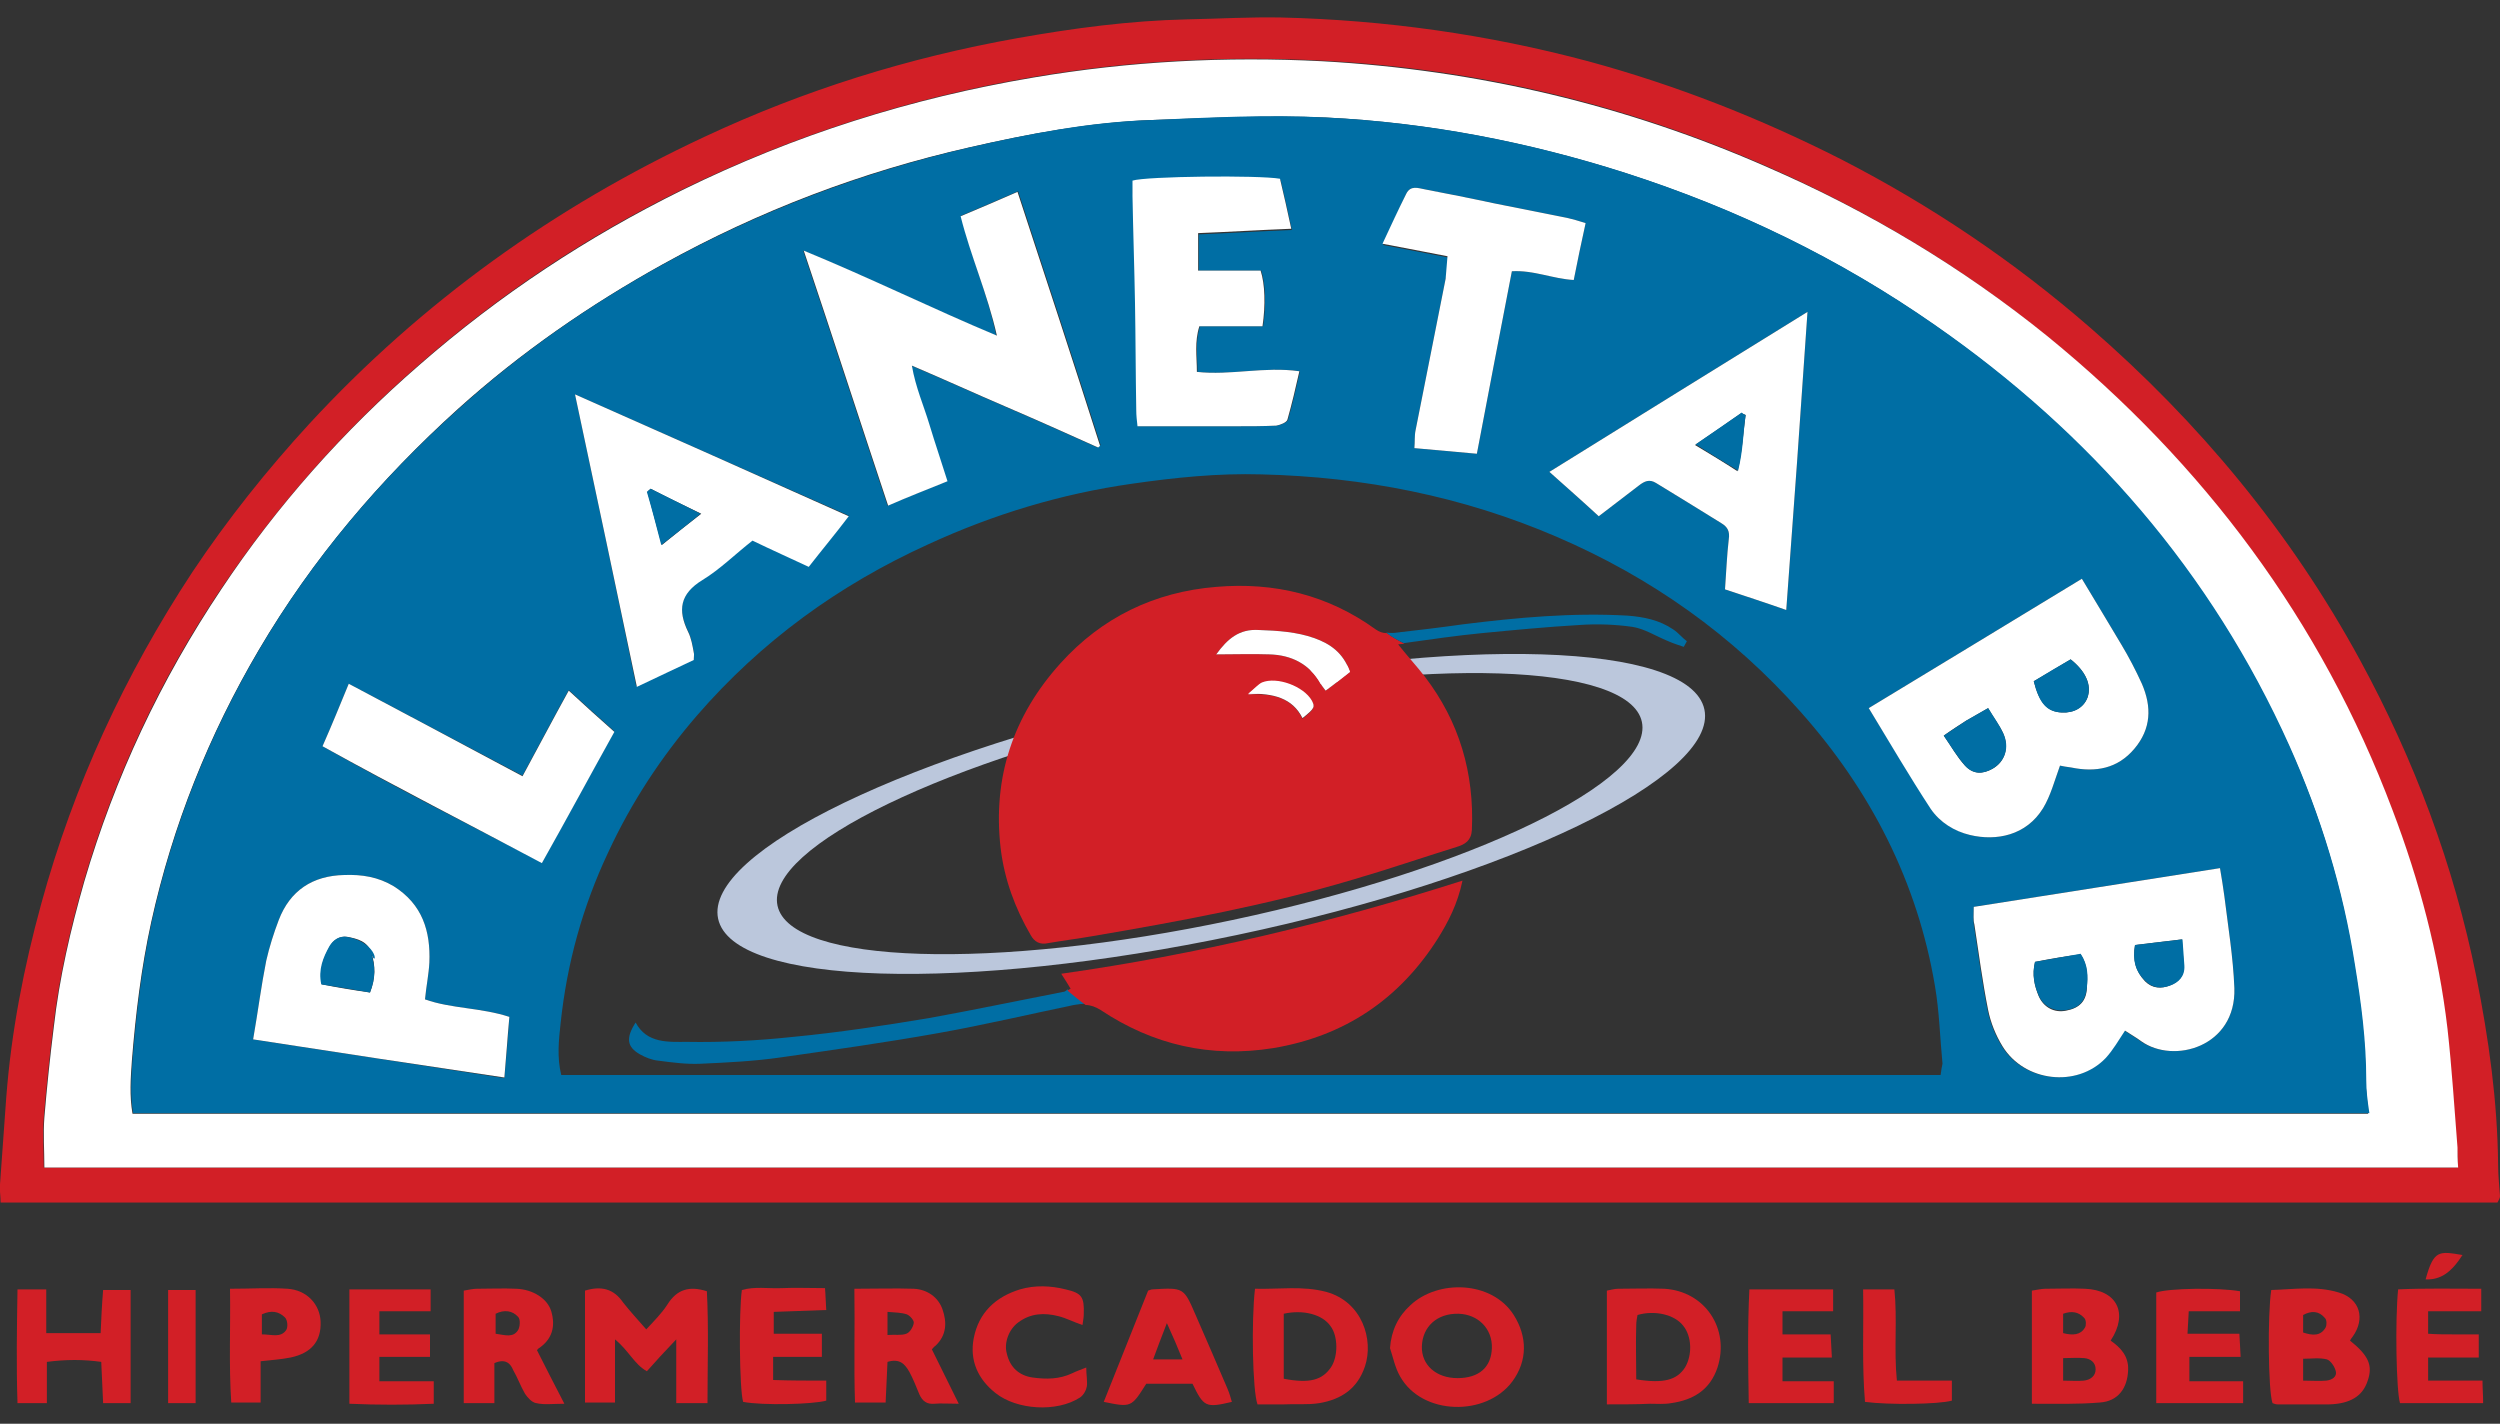 <?xml version="1.0" encoding="utf-8"?>
<!-- Generator: Adobe Illustrator 24.1.2, SVG Export Plug-In . SVG Version: 6.00 Build 0)  -->
<!DOCTYPE svg PUBLIC "-//W3C//DTD SVG 1.1//EN" "http://www.w3.org/Graphics/SVG/1.1/DTD/svg11.dtd">
<svg version="1.1" id="Layer_1" xmlns:x="http://ns.adobe.com/Extensibility/1.0/" xmlns:i="http://ns.adobe.com/AdobeIllustrator/10.0/" xmlns:graph="http://ns.adobe.com/Graphs/1.0/"
	 xmlns="http://www.w3.org/2000/svg" xmlns:xlink="http://www.w3.org/1999/xlink" x="0px" y="0px" viewBox="0 0 400 227.8"
	 style="enable-background:new 0 0 400 227.8;" xml:space="preserve">
<rect x="0" y="0" width="400" height="227.8" fill="#333333" stroke="none"/>
<style type="text/css">
	.st0{fill:#BBC7DC;}
	.st1{fill:#D21F26;}
	.st2{fill:#FFFFFF;}
	.st3{fill:#006EA4;}
</style>
<path class="st0" d="M189.7,110.9c-43.6,9.3-77.1,25.4-74.8,36.1s39.4,11.8,83,2.6s77.1-25.4,74.8-36.1S233.3,101.6,189.7,110.9z
	 M197.2,147.2c-38.2,8.1-70.8,7.1-72.8-2.3s27.4-23.5,65.5-31.7s70.8-7.1,72.8,2.3C264.7,124.9,235.4,139.1,197.2,147.2z"/>
<g>
	<path class="st1" d="M399.7,186.4c-0.1-10.2-1.5-20.2-3.5-30.2c-3.6-17.8-9.9-34.6-18.6-50.6c-11.1-20.4-25.7-38-43.2-53.2
		c-12.2-10.6-25.4-19.5-39.8-26.9c-13-6.6-26.5-11.9-40.5-15.7c-16.1-4.3-32.5-6.6-49.1-7c-5-0.1-10,0.2-15.1,0.3
		c-9.1,0.2-18.1,1.4-27.1,3c-17.4,3.1-34.1,8.3-50.1,15.8c-24,11.2-45.2,26.4-63.2,45.9c-6.8,7.4-13.1,15.3-18.7,23.7
		C20,107.9,11.8,125.6,6.6,144.6c-2.8,10.2-4.8,20.5-5.6,31c-0.3,4.6-0.7,9.3-1,13.9c-0.1,0.9,0.1,1.8,0.1,2.9
		c133.3,0,266.4,0,399.5,0c0.2-0.4,0.4-0.7,0.4-1C399.9,189.8,399.7,188.1,399.7,186.4z M393.2,186.8c-128.9,0-257.4,0-386.2,0
		c0-2.7-0.2-5.4,0-8c0.4-4.8,0.9-9.6,1.5-14.4c0.9-7.9,2.7-15.7,4.9-23.4c4.9-16.7,12.2-32.3,21.9-46.7c9-13.4,19.6-25.4,31.8-36
		c12.8-11.2,26.8-20.5,42.1-28c17.8-8.7,36.6-14.7,56.2-18c15.3-2.6,30.8-3.4,46.2-2.6c24.8,1.3,48.6,7,71.3,17
		c16.1,7.1,31,16,44.6,27.1c25,20.4,43.8,45.5,55.2,75.8c4.3,11.3,7.4,22.9,8.8,35c0.7,6.3,1.1,12.6,1.6,19
		C393.2,184.5,393.2,185.5,393.2,186.8z"/>
	<path class="st1" d="M98.4,214.3c0,3.7,0,6.8,0,10.1c-1.7,0-3.1,0-4.8,0c0-6.1,0-12,0-17.9c2.6-0.8,4.6-0.3,6.1,1.9
		c1.1,1.4,2.3,2.7,3.7,4.3c1.3-1.4,2.5-2.6,3.4-4c1.5-2.4,3.5-3,6.3-2.1c0.3,5.8,0.1,11.7,0.1,17.9c-1.8,0-3.2,0-5,0
		c0-3.3,0-6.4,0-10.2c-1.9,2-3.3,3.5-4.7,5.1C101.5,218.3,100.6,216.1,98.4,214.3z"/>
	<path class="st1" d="M376,214.5c3,2.4,3.7,4,2.8,6.5c-0.8,2.4-2.8,3.6-6.1,3.7c-2.8,0-5.5,0-8.3,0c-0.3,0-0.5-0.1-0.8-0.2
		c-0.7-2-0.8-14.2-0.2-18.1c3.6-0.1,7.2-0.7,10.8,0.4c3.4,1,4.3,4.2,2.2,7.1C376.3,214,376.1,214.3,376,214.5z M368.5,220.9
		c1.5,0,2.6,0.1,3.7,0c0.9-0.1,1.8-0.6,1.5-1.6c-0.2-0.7-0.8-1.6-1.4-1.8c-1.2-0.3-2.5-0.1-3.8-0.1
		C368.5,218.7,368.5,219.7,368.5,220.9z M368.5,213.2c1.5,0.5,2.8,0.6,3.6-0.8c0.2-0.4,0.2-1.2-0.1-1.5c-1-1.2-2.2-1.2-3.5-0.5
		C368.5,211.3,368.5,212.2,368.5,213.2z"/>
	<path class="st1" d="M222.4,215.7c0.2-2.8,1.3-5.1,3.3-6.9c4.4-4.1,13-3.9,16.5,1.6c2.2,3.5,2.2,7.3-0.2,10.6
		c-4.2,5.7-14.5,5.5-18-0.8C223.2,218.8,222.9,217.2,222.4,215.7z M233.2,220.5c3.4,0,5.4-1.7,5.5-4.8c0.1-3.1-2.2-5.4-5.3-5.5
		c-3.5-0.1-5.8,2.1-5.9,5.2C227.4,218.4,229.8,220.5,233.2,220.5z"/>
	<path class="st1" d="M325.1,224.6c0-6.2,0-12,0-18.1c0.7-0.1,1.5-0.3,2.2-0.3c2.1,0,4.2-0.1,6.3,0c5.1,0.2,7,3.9,4.1,8.3
		c1.6,1.1,2.9,2.5,2.8,4.7c-0.1,2.9-1.6,5-4.5,5.2C332.4,224.7,328.9,224.6,325.1,224.6z M330.1,220.9c1.3,0,2.3,0.1,3.3,0
		c1-0.1,1.9-0.7,1.9-1.8c0-1.1-0.8-1.7-1.8-1.8c-1.1-0.1-2.2,0-3.4,0C330.1,218.6,330.1,219.6,330.1,220.9z M330.1,213.3
		c1.6,0.4,2.8,0.3,3.5-0.9c0.2-0.3,0.2-1.2-0.1-1.5c-0.9-1-2-1.2-3.4-0.7C330.1,211.2,330.1,212.1,330.1,213.3z"/>
	<path class="st1" d="M257.1,224.7c0-6.3,0-12.1,0-18.2c0.6-0.1,1.2-0.3,1.8-0.3c2.5,0,4.9-0.1,7.4,0c6.5,0.4,10.5,6.4,8.5,12.6
		c-1.2,3.6-3.9,5.2-7.4,5.7c-1.1,0.2-2.3,0.1-3.4,0.1C261.8,224.7,259.6,224.7,257.1,224.7z M261.8,220.7c4.4,0.7,6.5,0.1,7.8-1.9
		c1.2-2,1.1-5-0.3-6.7c-1.4-1.8-4.6-2.5-7.3-1.7c-0.1,0.5-0.2,1.1-0.2,1.6C261.7,214.9,261.8,217.7,261.8,220.7z"/>
	<path class="st1" d="M200.8,206.2c3.9,0.1,7.6-0.5,11.4,0.5c5.8,1.6,7.6,7.7,6.2,11.9c-1.2,3.6-3.8,5.3-7.3,5.9
		c-1.9,0.3-3.8,0.1-5.7,0.2c-1.4,0-2.8,0-4.2,0C200.4,222.5,200.2,211.3,200.8,206.2z M205.4,220.6c4.2,0.8,6.2,0.2,7.6-1.9
		c1.1-1.7,1.1-4.9-0.1-6.5c-1.3-1.9-4.4-2.7-7.5-2C205.4,213.7,205.4,217.2,205.4,220.6z"/>
	<path class="st1" d="M136.7,206.2c3.5,0,6.5-0.1,9.5,0c2.1,0.1,3.9,1.3,4.6,3.3c0.7,2,0.7,4.1-1.1,5.8c-0.3,0.2-0.5,0.5-0.6,0.6
		c1.4,2.8,2.7,5.5,4.3,8.7c-1.7,0-2.8-0.1-3.9,0c-1.2,0.1-1.9-0.4-2.4-1.5c-0.5-1.2-1-2.5-1.6-3.6c-0.7-1.2-1.5-2.2-3.5-1.6
		c-0.1,2-0.2,4.1-0.3,6.5c-1.6,0-3.1,0-4.9,0C136.6,218.5,136.8,212.5,136.7,206.2z M142,213.6c1.2-0.1,2.2,0.1,3-0.2
		c0.6-0.2,1.1-1.1,1.2-1.7c0.1-0.4-0.6-1.2-1.1-1.4c-0.9-0.3-1.9-0.3-3.1-0.4C142,211.2,142,212.2,142,213.6z"/>
	<path class="st1" d="M79.1,218.1c0,2,0,4.1,0,6.4c-1.9,0-3.3,0-4.9,0c0-6,0-11.9,0-18c0.7-0.1,1.4-0.3,2.1-0.3c2.1,0,4.2-0.1,6.3,0
		c2.7,0.1,5,1.6,5.6,3.6c0.7,2.4,0.2,4.5-2.1,6c-0.1,0.1-0.2,0.3-0.2,0.2c1.4,2.8,2.8,5.5,4.4,8.6c-1.9,0-3.2,0.2-4.5-0.1
		c-0.7-0.1-1.4-0.9-1.8-1.5c-0.7-1.2-1.2-2.6-1.9-3.8C81.7,218.2,80.9,217.3,79.1,218.1z M79.3,213.4c1.5,0.2,2.8,0.7,3.6-0.6
		c0.3-0.5,0.4-1.7,0-2.1c-0.9-1-2.2-1.2-3.6-0.5C79.3,211.3,79.3,212.2,79.3,213.4z"/>
	<path class="st1" d="M2.8,206.3c1.7,0,3,0,4.6,0c0,2.4,0,4.6,0,7c3,0,5.7,0,8.7,0c0.1-2.3,0.2-4.5,0.4-6.9c1.5,0,2.9,0,4.4,0
		c0,6.1,0,12,0,18.1c-1.5,0-2.8,0-4.4,0c-0.1-2.1-0.2-4.3-0.3-6.6c-2.9-0.4-5.6-0.4-8.7,0c0,2.2,0,4.3,0,6.6c-1.6,0-3,0-4.7,0
		C2.6,218.5,2.7,212.5,2.8,206.3z"/>
	<path class="st1" d="M183.7,206.5c0.5-0.2,0.6-0.2,0.7-0.2c5-0.3,5-0.3,6.9,4.1c1.7,3.9,3.4,7.8,5.1,11.8c0.3,0.7,0.5,1.4,0.7,2.1
		c-4.2,1-4.5,0.8-6.3-2.9c-2.4,0-4.9,0-7.4,0c-2.4,3.8-2.4,3.8-6.8,2.9C179,218.3,181.4,212.3,183.7,206.5z M189.2,217.5
		c-0.8-2-1.5-3.6-2.5-5.8c-0.9,2.3-1.5,3.9-2.2,5.8C186.2,217.5,187.5,217.5,189.2,217.5z"/>
	<path class="st1" d="M345,224.5c0-6.1,0-11.9,0-17.7c2-0.7,10-0.8,13.4-0.2c0,0.9,0,1.9,0,3.2c-2.7,0-5.3,0-8.2,0
		c-0.1,1.3-0.1,2.3-0.2,3.6c2.8,0,5.4,0,8.3,0c0.1,1.3,0.1,2.3,0.2,3.7c-2.8,0-5.4,0-8.2,0c0,1.4,0,2.5,0,3.9c2.9,0,5.7,0,8.6,0
		c0,1.3,0,2.3,0,3.5C354.2,224.5,349.8,224.5,345,224.5z"/>
	<path class="st1" d="M173.2,212c-1.5-0.5-2.6-1.1-3.8-1.4c-2.3-0.6-4.5-0.5-6.5,1c-1.5,1.1-2.3,3.3-1.8,5c0.5,2.2,2,3.5,4.1,3.8
		c2.2,0.3,4.3,0.3,6.4-0.7c0.6-0.3,1.2-0.5,2.2-0.9c0,1.2,0.2,2.1,0.1,3c-0.1,0.6-0.5,1.4-1.1,1.8c-3.7,2.4-10.1,2-13.5-0.7
		c-2.8-2.2-4.2-5.2-3.5-8.8c0.8-4.1,3.5-6.6,7.4-7.8c2.4-0.7,4.9-0.6,7.3,0c2.6,0.6,3,1.2,2.9,4C173.4,210.8,173.3,211.2,173.2,212z
		"/>
	<path class="st1" d="M279.9,206.3c4.7,0,8.9,0,13.4,0c0,1.1,0,2.1,0,3.5c-2.7,0-5.3,0-8.1,0c0,1.4,0,2.4,0,3.7c2.5,0,5,0,7.7,0
		c0.1,1.3,0.1,2.3,0.2,3.7c-2.7,0-5.2,0-7.9,0c0,1.4,0,2.4,0,3.8c2.7,0,5.4,0,8.2,0c0,1.4,0,2.4,0,3.5c-4.5,0-8.9,0-13.6,0
		C279.7,218.3,279.6,212.3,279.9,206.3z"/>
	<path class="st1" d="M132.2,220.9c0,1.5,0,2.4,0,3.2c-2.1,0.6-10.2,0.8-13.3,0.2c-0.6-2-0.7-14.5-0.2-17.9c2.1-0.6,4.2-0.2,6.4-0.3
		c2.2-0.1,4.3,0,6.9,0c0.1,1.1,0.1,2.1,0.2,3.5c-2.9,0.1-5.6,0.2-8.4,0.3c0,1.1,0,2.1,0,3.5c2.6,0,5.1,0,7.7,0c0,1.4,0,2.3,0,3.7
		c-2.6,0-5.1,0-7.8,0c0,1.4,0,2.4,0,3.7C126.5,220.9,129.2,220.9,132.2,220.9z"/>
	<path class="st1" d="M397.3,224.5c-4.7,0-9,0-13.3,0c-0.6-2-0.8-13.2-0.3-18.2c4.3-0.2,8.7-0.1,13.3-0.1c0,1.3,0,2.3,0,3.6
		c-2.9,0-5.6,0-8.5,0c0,1.3,0,2.3,0,3.6c1.4,0.1,2.7,0.1,4,0.1c1.3,0,2.6,0,4.1,0c0,1.4,0,2.3,0,3.7c-2.8,0-5.4,0-8.1,0
		c0,1.3,0,2.3,0,3.7c2.8,0,5.6,0,8.7,0C397.2,222.2,397.3,223.1,397.3,224.5z"/>
	<path class="st1" d="M55.9,206.3c4.5,0,8.6,0,13,0c0,1.1,0,2.1,0,3.5c-2.7,0-5.4,0-8.2,0c0,1.4,0,2.4,0,3.7c2.7,0,5.3,0,8.1,0
		c0,1.3,0,2.3,0,3.6c-2.7,0-5.3,0-8.1,0c0,1.4,0,2.5,0,3.9c2.9,0,5.7,0,8.7,0c0,1.3,0,2.3,0,3.6c-4.5,0.2-8.9,0.2-13.5,0
		C55.9,218.4,55.9,212.5,55.9,206.3z"/>
	<path class="st1" d="M36.8,206.2c3.4,0,6.3-0.2,9.2,0c3.1,0.2,5.2,2.5,5.3,5.3c0.1,3.1-1.5,5-4.8,5.7c-1.5,0.3-3,0.4-4.8,0.6
		c0,2.1,0,4.3,0,6.6c-1.7,0-3.1,0-4.7,0C36.6,218.4,36.9,212.5,36.8,206.2z M41.9,213.5c1.6,0,3,0.6,3.9-0.7c0.3-0.5,0.2-1.6-0.2-2
		c-1-1-2.2-1.2-3.7-0.5C41.9,211.3,41.9,212.3,41.9,213.5z"/>
	<path class="st1" d="M298.1,206.3c1.8,0,3.2,0,5,0c0.5,4.8-0.1,9.6,0.4,14.6c2.9,0,5.8,0,8.8,0c0,1.3,0,2.3,0,3.2
		c-2.1,0.6-10.2,0.7-13.9,0.2C297.9,218.5,298.2,212.6,298.1,206.3z"/>
	<path class="st1" d="M31.3,206.4c0,6.1,0,12,0,18.1c-1.5,0-2.8,0-4.4,0c0-6,0-11.9,0-18.1C28.3,206.4,29.6,206.4,31.3,206.4z"/>
	<path class="st1" d="M388.1,204.7c1.3-4.8,2.2-4.5,5.9-3.9C392.2,203.6,390.5,204.8,388.1,204.7z"/>
	<path class="st2" d="M393.2,183.6c-0.5-6.3-0.9-12.7-1.6-19c-1.4-12-4.5-23.7-8.8-35c-11.4-30.3-30.2-55.4-55.2-75.8
		C314,42.8,299,33.8,282.9,26.8c-22.7-10-46.5-15.6-71.3-17c-15.5-0.8-30.9,0-46.2,2.6c-19.6,3.3-38.3,9.2-56.2,18
		c-15.2,7.5-29.3,16.8-42.1,28C55,68.9,44.3,80.9,35.4,94.3c-9.7,14.5-17,30-21.9,46.7c-2.2,7.7-4,15.4-4.9,23.4
		c-0.6,4.8-1.1,9.6-1.5,14.4c-0.2,2.6,0,5.2,0,8c128.8,0,257.3,0,386.2,0C393.2,185.5,393.2,184.5,393.2,183.6z M21.2,178.2
		c-0.5-2.9-0.3-5.7-0.1-8.5c0.6-7.5,1.5-14.9,3.1-22.2c3.4-15.4,9.2-29.9,17.2-43.5C50,89.4,60.8,76.7,73.3,65.4
		c10-9,21-16.6,32.7-23.1c15.5-8.6,31.8-14.8,49-18.7c9.6-2.2,19.3-4,29.2-4.4c9.3-0.3,18.6-0.8,27.9-0.4c16.3,0.8,32.4,3.9,48,8.9
		c17.7,5.7,34.2,13.7,49.4,24.3c24.9,17.4,44.2,39.6,56.7,67.3c5.1,11.2,8.6,22.9,10.5,35.1c1,6.1,1.8,12.2,1.8,18.4
		c0,1.7,0.3,3.3,0.4,5.4C259.5,178.2,140.5,178.2,21.2,178.2z"/>
	<path class="st3" d="M378.6,172.8c0-6.2-0.8-12.3-1.8-18.4c-1.9-12.2-5.5-23.9-10.5-35.1c-12.5-27.8-31.8-50-56.7-67.3
		c-15.2-10.6-31.7-18.6-49.4-24.3c-15.6-5-31.6-8.1-48-8.9c-9.3-0.5-18.6,0-27.9,0.4c-9.9,0.3-19.6,2.2-29.2,4.4
		c-17.2,4-33.6,10.2-49,18.7c-11.8,6.5-22.7,14.1-32.7,23.1C60.8,76.7,50,89.4,41.5,103.9c-8,13.6-13.8,28.1-17.2,43.5
		c-1.6,7.3-2.5,14.8-3.1,22.2c-0.2,2.8-0.4,5.6,0.1,8.5c119.3,0,238.2,0,357.8,0C378.8,176.1,378.6,174.5,378.6,172.8z M289.2,49.9
		c-1.1,16.2-2.2,31.7-3.4,47.7c-3.4-1.2-6.5-2.2-9.8-3.3c0.2-2.8,0.3-5.4,0.6-8c0.2-1.3-0.2-2-1.2-2.6c-3.5-2.2-7-4.3-10.4-6.4
		c-1.1-0.7-1.9-0.3-2.8,0.4c-2.1,1.6-4.2,3.2-6.4,4.9c-2.6-2.4-5.1-4.6-7.9-7.1C261.6,67,275.1,58.6,289.2,49.9z M225,31
		c0.7-1.4,1.9-0.9,3-0.7c3.6,0.7,7.2,1.4,10.9,2.2c4,0.8,8,1.6,12,2.4c0.8,0.2,1.6,0.4,2.8,0.8c-0.7,3.1-1.3,6.1-1.9,9.1
		c-3.4-0.2-6.4-1.6-9.9-1.4c-1.9,9.7-3.7,19.3-5.6,29.2c-3.4-0.3-6.5-0.6-10-0.9c0.1-1.1,0-2,0.2-2.9c1.6-8.1,3.2-16.2,4.8-24.2
		c0.2-1,0.3-2,0.4-3.4c-3.5-0.7-6.8-1.3-10.4-2C222.5,36.2,223.8,33.6,225,31z M181.3,29.1c2.1-0.7,20.2-0.9,23.6-0.3
		c0.6,2.5,1.2,5.2,1.8,8c-5.1,0.2-9.9,0.5-14.9,0.7c0,1.9,0,3.6,0,5.8c3.5,0,6.8,0,10,0c0.7,2.2,0.8,5.5,0.3,8.9
		c-3.3,0-6.7,0-10.1,0c-0.8,2.5-0.4,4.8-0.4,7.3c5.4,0.6,10.8-0.9,16.4-0.1c-0.6,2.7-1.2,5.2-1.9,7.7c-0.1,0.5-1.2,0.9-1.8,1
		c-2.1,0.1-4.2,0.1-6.3,0.1c-5.2,0-10.4,0-15.9,0c-0.1-0.9-0.2-1.7-0.2-2.6c-0.1-5.7-0.1-11.4-0.2-17.1c-0.1-5.7-0.3-11.4-0.4-17.1
		C181.2,30.7,181.3,29.9,181.3,29.1z M153.8,34.5c3.1-1.3,5.9-2.5,9.1-3.9c4.5,13.7,8.9,27.1,13.2,40.6c-0.2,0.1-0.3,0.3-0.5,0.4
		c-4.9-2.2-9.8-4.4-14.7-6.5c-4.9-2.1-9.7-4.3-15.1-6.6c0.6,3.5,1.9,6.4,2.8,9.4c0.9,3,1.9,5.9,2.9,9.1c-3.2,1.3-6.3,2.5-9.5,3.9
		c-4.5-13.5-8.8-26.8-13.5-40.8c10.7,4.4,20.4,9.2,30.9,13.6C158,46.9,155.3,40.9,153.8,34.5z M135.8,82.5c-2.2,2.9-4.3,5.4-6.4,8.1
		c-3-1.4-5.9-2.7-9-4.2c-2.7,2.1-5.2,4.6-8,6.3c-3.6,2.2-4,4.8-2.3,8.3c0.5,1,0.7,2.2,0.9,3.3c0.1,0.3,0,0.6,0,1.2
		c-2.8,1.3-5.8,2.7-9.2,4.3C98.6,94.2,95.4,79,92,63.1C106.9,69.7,121.1,76,135.8,82.5z M80.7,172.5c-13.5-2.1-26.7-4.1-40.2-6.2
		c0.8-4.6,1.3-8.6,2.1-12.6c0.5-2.2,1.2-4.4,2-6.5c1.8-4.7,5.4-7.1,10.5-7.2c2.8-0.1,5.4,0.3,7.9,1.8c4.6,2.9,5.9,7.2,5.7,12.2
		c-0.1,1.9-0.5,3.8-0.7,5.9c4.2,1.5,8.9,1.3,13.5,2.8C81.3,165.9,81,169.1,80.7,172.5z M51.6,119.4c1.5-3.4,2.8-6.6,4.2-10
		c9.3,4.9,18.5,9.8,27.8,14.7c2.5-4.6,4.8-9,7.4-13.7c2.5,2.3,4.8,4.4,7.3,6.6c-3.9,7-7.6,13.9-11.6,21
		C74.9,131.9,63.2,126,51.6,119.4z M310.5,172c-73.7,0-147.1,0-220.7,0c-0.7-2.8-0.4-5.6-0.1-8.3c1-9.5,3.5-18.6,7.6-27.3
		c3.7-8,8.5-15.3,14.2-21.9c10.3-11.9,22.7-20.9,37-27.4c10.4-4.8,21.3-8.1,32.6-9.7c6.9-1,13.8-1.7,20.7-1.5
		c16.4,0.4,32.2,3.5,47.3,10c15.1,6.5,28.1,15.7,39,28c11.2,12.6,18.7,27.2,21.5,43.9c0.7,4.1,0.8,8.3,1.2,12.4
		C310.7,170.7,310.6,171.1,310.5,172z M308.9,129.3c-3.3-5.2-6.5-10.5-9.9-16c11.6-7,22.7-13.8,34.1-20.7c2.2,3.7,4.3,7.1,6.3,10.5
		c1.2,2,2.3,4.1,3.3,6.3c1.6,3.7,1.5,7.2-1.2,10.4c-2.7,3.2-6.2,3.8-10.1,3c-0.7-0.1-1.4-0.2-1.8-0.3c-0.9,2.5-1.5,4.8-2.7,6.8
		c-2.7,4.4-7.5,5.3-11.7,4.3C312.6,132.9,310.3,131.5,308.9,129.3z M342.5,166.6c-0.8-0.6-1.7-1.1-2.6-1.7c-1,1.5-1.9,3.1-3.1,4.4
		c-4.6,4.8-13,3.8-16.5-1.9c-1.1-1.8-1.9-3.8-2.3-5.8c-0.9-4.5-1.5-9.1-2.2-13.7c-0.1-0.7,0-1.5,0-2.8c13.2-2.1,26.2-4.1,39.4-6.2
		c0.3,1.7,0.5,3.1,0.7,4.5c0.6,4.9,1.4,9.7,1.6,14.7C357.8,167.5,347.8,170.3,342.5,166.6z"/>
	<path class="st2" d="M175.7,71.6c-4.9-2.2-9.8-4.4-14.7-6.5c-4.9-2.1-9.7-4.3-15.1-6.6c0.6,3.5,1.9,6.4,2.8,9.4
		c0.9,3,1.9,5.9,2.9,9.1c-3.2,1.3-6.3,2.5-9.5,3.9c-4.5-13.5-8.8-26.8-13.5-40.8c10.7,4.4,20.4,9.2,30.9,13.6
		c-1.5-6.7-4.2-12.7-5.8-19.1c3.1-1.3,5.9-2.5,9.1-3.9c4.5,13.7,8.9,27.1,13.2,40.6C176,71.4,175.8,71.5,175.7,71.6z"/>
	<path class="st2" d="M315.8,145.1c13.2-2.1,26.2-4.1,39.4-6.2c0.3,1.7,0.5,3.1,0.7,4.5c0.6,4.9,1.4,9.7,1.6,14.7
		c0.3,9.4-9.7,12.2-14.9,8.5c-0.8-0.6-1.7-1.1-2.6-1.7c-1,1.5-1.9,3.1-3.1,4.4c-4.6,4.8-13,3.8-16.5-1.9c-1.1-1.8-1.9-3.8-2.3-5.8
		c-0.9-4.5-1.5-9.1-2.2-13.7C315.7,147.2,315.8,146.4,315.8,145.1z M325.6,153.9c-0.5,2.1-0.1,3.8,0.6,5.5c0.8,1.8,2.5,2.7,4.4,2.3
		c2.1-0.4,3.2-1.5,3.3-3.6c0.1-1.8,0.2-3.6-1-5.4C330.5,153,328.1,153.4,325.6,153.9z M341.6,151.2c-0.4,2.4,0.1,4.2,1.6,5.8
		c1.2,1.2,2.6,1.2,3.9,0.7c1.4-0.5,2.4-1.5,2.3-3.2c-0.1-1.3-0.2-2.6-0.3-4.2C346.5,150.6,344.1,150.9,341.6,151.2z"/>
	<path class="st2" d="M299,113.3c11.6-7,22.7-13.8,34.1-20.7c2.2,3.7,4.3,7.1,6.3,10.5c1.2,2,2.3,4.1,3.3,6.3
		c1.6,3.7,1.5,7.2-1.2,10.4c-2.7,3.2-6.2,3.8-10.1,3c-0.7-0.1-1.4-0.2-1.8-0.3c-0.9,2.5-1.5,4.8-2.7,6.8c-2.7,4.4-7.5,5.3-11.7,4.3
		c-2.5-0.6-4.8-2-6.3-4.2C305.5,124.2,302.4,118.9,299,113.3z M318.1,113.3c-1.4,0.8-2.4,1.4-3.5,2c-1.1,0.7-2.2,1.4-3.6,2.4
		c1.2,1.7,2.1,3.4,3.4,4.8c1.3,1.4,2.8,1.4,4.4,0.5c2-1.1,2.7-3.4,1.7-5.7C319.9,116,319,114.9,318.1,113.3z M325.4,109
		c0.9,3.5,2.2,4.9,4.5,5c1.9,0.1,3.5-0.8,4.1-2.4c0.7-2-0.3-4.2-2.7-6.1C329.3,106.7,327.3,107.9,325.4,109z"/>
	<path class="st2" d="M289.2,49.9c-1.1,16.2-2.2,31.7-3.4,47.7c-3.4-1.2-6.5-2.2-9.8-3.3c0.2-2.8,0.3-5.4,0.6-8
		c0.2-1.3-0.2-2-1.2-2.6c-3.5-2.2-7-4.3-10.4-6.4c-1.1-0.7-1.9-0.3-2.8,0.4c-2.1,1.6-4.2,3.2-6.4,4.9c-2.6-2.4-5.1-4.6-7.9-7.1
		C261.6,67,275.1,58.6,289.2,49.9z M279.3,66.4c-0.2-0.1-0.4-0.2-0.7-0.3c-2.3,1.6-4.6,3.2-7.4,5.1c2.5,1.5,4.5,2.7,6.8,4.2
		C278.8,72.1,278.9,69.2,279.3,66.4z"/>
	<path class="st2" d="M101.9,109.9C98.6,94.2,95.4,79,92,63.1c14.9,6.6,29.1,12.9,43.8,19.5c-2.2,2.9-4.3,5.4-6.4,8.1
		c-3-1.4-5.9-2.7-9-4.2c-2.7,2.1-5.2,4.6-8,6.3c-3.6,2.2-4,4.8-2.3,8.3c0.5,1,0.7,2.2,0.9,3.3c0.1,0.3,0,0.6,0,1.2
		C108.2,106.9,105.3,108.3,101.9,109.9z M104.1,78.2c-0.2,0.2-0.4,0.3-0.5,0.5c0.7,2.7,1.5,5.5,2.3,8.5c2.2-1.8,4.1-3.3,6.3-5
		C109.1,80.7,106.6,79.5,104.1,78.2z"/>
	<path class="st2" d="M191.7,43.3c3.5,0,6.8,0,10,0c0.7,2.2,0.8,5.5,0.3,8.9c-3.3,0-6.7,0-10.1,0c-0.8,2.5-0.4,4.8-0.4,7.3
		c5.4,0.6,10.8-0.9,16.4-0.1c-0.6,2.7-1.2,5.2-1.9,7.7c-0.1,0.5-1.2,0.9-1.8,1c-2.1,0.1-4.2,0.1-6.3,0.1c-5.2,0-10.4,0-15.9,0
		c-0.1-0.9-0.2-1.7-0.2-2.6c-0.1-5.7-0.1-11.4-0.2-17.1c-0.1-5.7-0.3-11.4-0.4-17.1c0-0.8,0-1.7,0-2.5c2.1-0.7,20.2-0.9,23.6-0.3
		c0.6,2.5,1.2,5.2,1.8,8c-5.1,0.2-9.9,0.5-14.9,0.7C191.7,39.4,191.7,41.1,191.7,43.3z"/>
	<path class="st2" d="M40.5,166.3c0.8-4.6,1.3-8.6,2.1-12.6c0.5-2.2,1.2-4.4,2-6.5c1.8-4.7,5.4-7.1,10.5-7.2
		c2.8-0.1,5.4,0.3,7.9,1.8c4.6,2.9,5.9,7.2,5.7,12.2c-0.1,1.9-0.5,3.8-0.7,5.9c4.2,1.5,8.9,1.3,13.5,2.8c-0.3,3.2-0.5,6.4-0.8,9.7
		C67.3,170.4,54,168.4,40.5,166.3z M59.2,158.8c0.9-2.3,0.9-4.3,0.2-6.4c-0.6-1.8-2.2-2.2-3.8-2.5c-1.2-0.2-2.3,0.5-2.8,1.5
		c-1,1.8-1.8,3.7-1.3,6.1C54,158,56.4,158.4,59.2,158.8z"/>
	<path class="st2" d="M231.6,41c-3.5-0.7-6.8-1.3-10.4-2c1.3-2.8,2.5-5.4,3.8-8c0.7-1.4,1.9-0.9,3-0.7c3.6,0.7,7.2,1.4,10.9,2.2
		c4,0.8,8,1.6,12,2.4c0.8,0.2,1.6,0.4,2.8,0.8c-0.7,3.1-1.3,6.1-1.9,9.1c-3.4-0.2-6.4-1.6-9.9-1.4c-1.9,9.7-3.7,19.3-5.6,29.2
		c-3.4-0.3-6.5-0.6-10-0.9c0.1-1.1,0-2,0.2-2.9c1.6-8.1,3.2-16.2,4.8-24.2C231.4,43.3,231.5,42.3,231.6,41z"/>
	<path class="st2" d="M83.6,124.2c2.5-4.6,4.8-9,7.4-13.7c2.5,2.3,4.8,4.4,7.3,6.6c-3.9,7-7.6,13.9-11.6,21
		c-11.8-6.3-23.4-12.2-35.1-18.7c1.5-3.4,2.8-6.6,4.2-10C65.2,114.4,74.3,119.2,83.6,124.2z"/>
	<path class="st1" d="M220.1,100.7c-7.6-5.5-16.2-7.6-25.5-6.8c-9.9,0.8-18.3,4.9-24.9,12.2c-7.6,8.4-10.9,18.3-9.6,29.6
		c0.6,5,2.3,9.6,4.8,13.9c0.6,1.1,1.5,1.6,2.8,1.3c2.3-0.4,4.7-0.7,7-1.1c14.1-2.4,28.2-5,41.9-9.1c5.5-1.6,11-3.5,16.5-5.2
		c1.3-0.4,2.3-1,2.4-2.7c0.4-9.1-2-17.3-7.5-24.5c-1.3-1.7-2.8-3.3-4.3-5.2c0.3,0,0.7-0.1,1-0.1c-0.9-0.5-1.9-1-2.8-1.7
		C221.2,101.3,220.7,101.1,220.1,100.7z M208.4,115c-1.6-3.3-4.6-4.1-8.7-3.9c1.1-0.9,1.6-1.5,2.2-1.8c2.4-1,6.7,0.6,8,2.9
		C210.4,113.2,210.3,113.4,208.4,115z M212.1,110.5c-0.4-0.5-0.6-0.8-0.8-1.1c-1.8-3.2-4.7-4.6-8.2-4.7c-2.7-0.1-5.5,0-8.5,0
		c1.8-2.5,3.7-4.1,6.8-3.9c3,0.1,6.1,0.3,8.9,1.3c2.5,0.9,4.6,2.3,5.7,5.4C214.7,108.5,213.5,109.5,212.1,110.5z"/>
	<path class="st3" d="M267.7,100.7c-2.2-1.5-4.7-2-7.3-2.2c-8.8-0.5-17.6,0.3-26.4,1.4c-3.5,0.5-6.9,0.9-10.4,1.3
		c-0.6,0.1-1.2,0.1-1.8,0c0.8,0.7,1.8,1.2,2.8,1.7c4.3-0.6,8.4-1.2,12.5-1.6c5.2-0.5,10.4-1,15.6-1.3c2.8-0.2,5.7-0.1,8.5,0.3
		c1.9,0.3,3.6,1.4,5.5,2.2c0.9,0.4,1.8,0.7,2.7,1c0.2-0.3,0.3-0.6,0.5-0.9C269.1,102,268.5,101.2,267.7,100.7z"/>
	<path class="st3" d="M170.1,158.7c-7.2,1.4-14.3,2.9-21.5,4.2c-7.2,1.2-14.4,2.3-21.7,3c-5.6,0.6-11.3,0.9-17,0.8
		c-2.9,0-6.4,0.3-8.2-3.1c-1.6,2.5-1.4,3.9,0.7,5.1c0.9,0.5,1.9,0.9,2.9,1c2.3,0.3,4.5,0.6,6.8,0.5c4.3-0.2,8.5-0.4,12.7-1
		c8.4-1.2,16.9-2.4,25.3-3.9c7.3-1.3,14.5-3,21.7-4.5c0.6-0.1,1.3-0.2,1.9-0.2c-1-0.7-1.9-1.5-2.9-2.3
		C170.5,158.6,170.3,158.7,170.1,158.7z"/>
	<path class="st1" d="M169.8,155.8c0.7,1.1,1.1,1.7,1.5,2.4c-0.2,0.1-0.4,0.2-0.5,0.3c1,0.8,1.9,1.6,2.9,2.3c0.8,0,1.6,0.3,2.4,0.8
		c8.4,5.6,17.6,7.7,27.6,6.1c11.4-1.9,20.2-7.8,26.4-17.6c1.6-2.6,3.1-5.4,3.9-9.2C212.7,147.7,191.6,152.7,169.8,155.8z"/>
	<path class="st3" d="M325.6,153.9c2.4-0.4,4.9-0.9,7.3-1.3c1.2,1.8,1.2,3.6,1,5.4c-0.2,2.1-1.2,3.3-3.3,3.6
		c-1.9,0.3-3.6-0.5-4.4-2.3C325.5,157.7,325.1,155.9,325.6,153.9z"/>
	<path class="st3" d="M341.6,151.2c2.6-0.3,4.9-0.6,7.6-0.9c0.1,1.6,0.2,2.9,0.3,4.2c0.1,1.7-0.9,2.7-2.3,3.2
		c-1.4,0.5-2.8,0.4-3.9-0.7C341.6,155.4,341.2,153.6,341.6,151.2z"/>
	<path class="st3" d="M318.1,113.3c1,1.6,1.8,2.7,2.4,4c1.1,2.3,0.3,4.5-1.7,5.7c-1.6,0.9-3.1,0.9-4.4-0.5c-1.2-1.4-2.2-3-3.4-4.8
		c1.4-0.9,2.5-1.7,3.6-2.4C315.6,114.7,316.7,114.1,318.1,113.3z"/>
	<path class="st3" d="M325.4,109c3.5-2.1,3.1-1.9,5.9-3.5c2.4,1.9,3.4,4.1,2.7,6.1c-0.6,1.6-2.1,2.5-4.1,2.4
		C327.5,113.9,326.3,112.6,325.4,109z"/>
	<path class="st3" d="M279.3,66.4c-0.4,2.8-0.4,5.7-1.2,8.9c-2.3-1.4-4.3-2.6-6.8-4.2c3.9-2.7,4.4-3,7.4-5.1
		C278.8,66.2,279,66.3,279.3,66.4z"/>
	<path class="st3" d="M104.1,78.2c5,2.5,7,3.5,8,4c-2.2,1.8-4,3.2-6.3,5c-0.8-3.1-1.5-5.8-2.3-8.5C103.7,78.5,103.9,78.4,104.1,78.2
		z"/>
	<path class="st3" d="M59.2,158.8c-2.8-0.5-5.3-0.9-7.8-1.3c-0.5-2.4,0.3-4.3,1.3-6.1c0.6-1,1.6-1.7,2.8-1.5c5.4,1,4.8,5.4,3.8,2.5
		C60.1,154.5,60.1,156.5,59.2,158.8z"/>
	<path class="st2" d="M216,107.5c-1.3,1-2.5,2-3.9,3c-0.4-0.5-0.6-0.8-0.8-1.1c-1.8-3.2-4.7-4.6-8.2-4.7c-2.7-0.1-5.5,0-8.5,0
		c1.8-2.5,3.7-4.1,6.8-3.9c3,0.1,6.1,0.3,8.9,1.3C212.8,103,214.9,104.4,216,107.5z"/>
	<path class="st2" d="M199.7,111c1.1-0.9,1.6-1.5,2.2-1.8c2.4-1,6.7,0.6,8,2.9c0.5,1,0.5,1.2-1.5,2.8
		C206.8,111.7,203.8,110.9,199.7,111z"/>
</g>
</svg>
